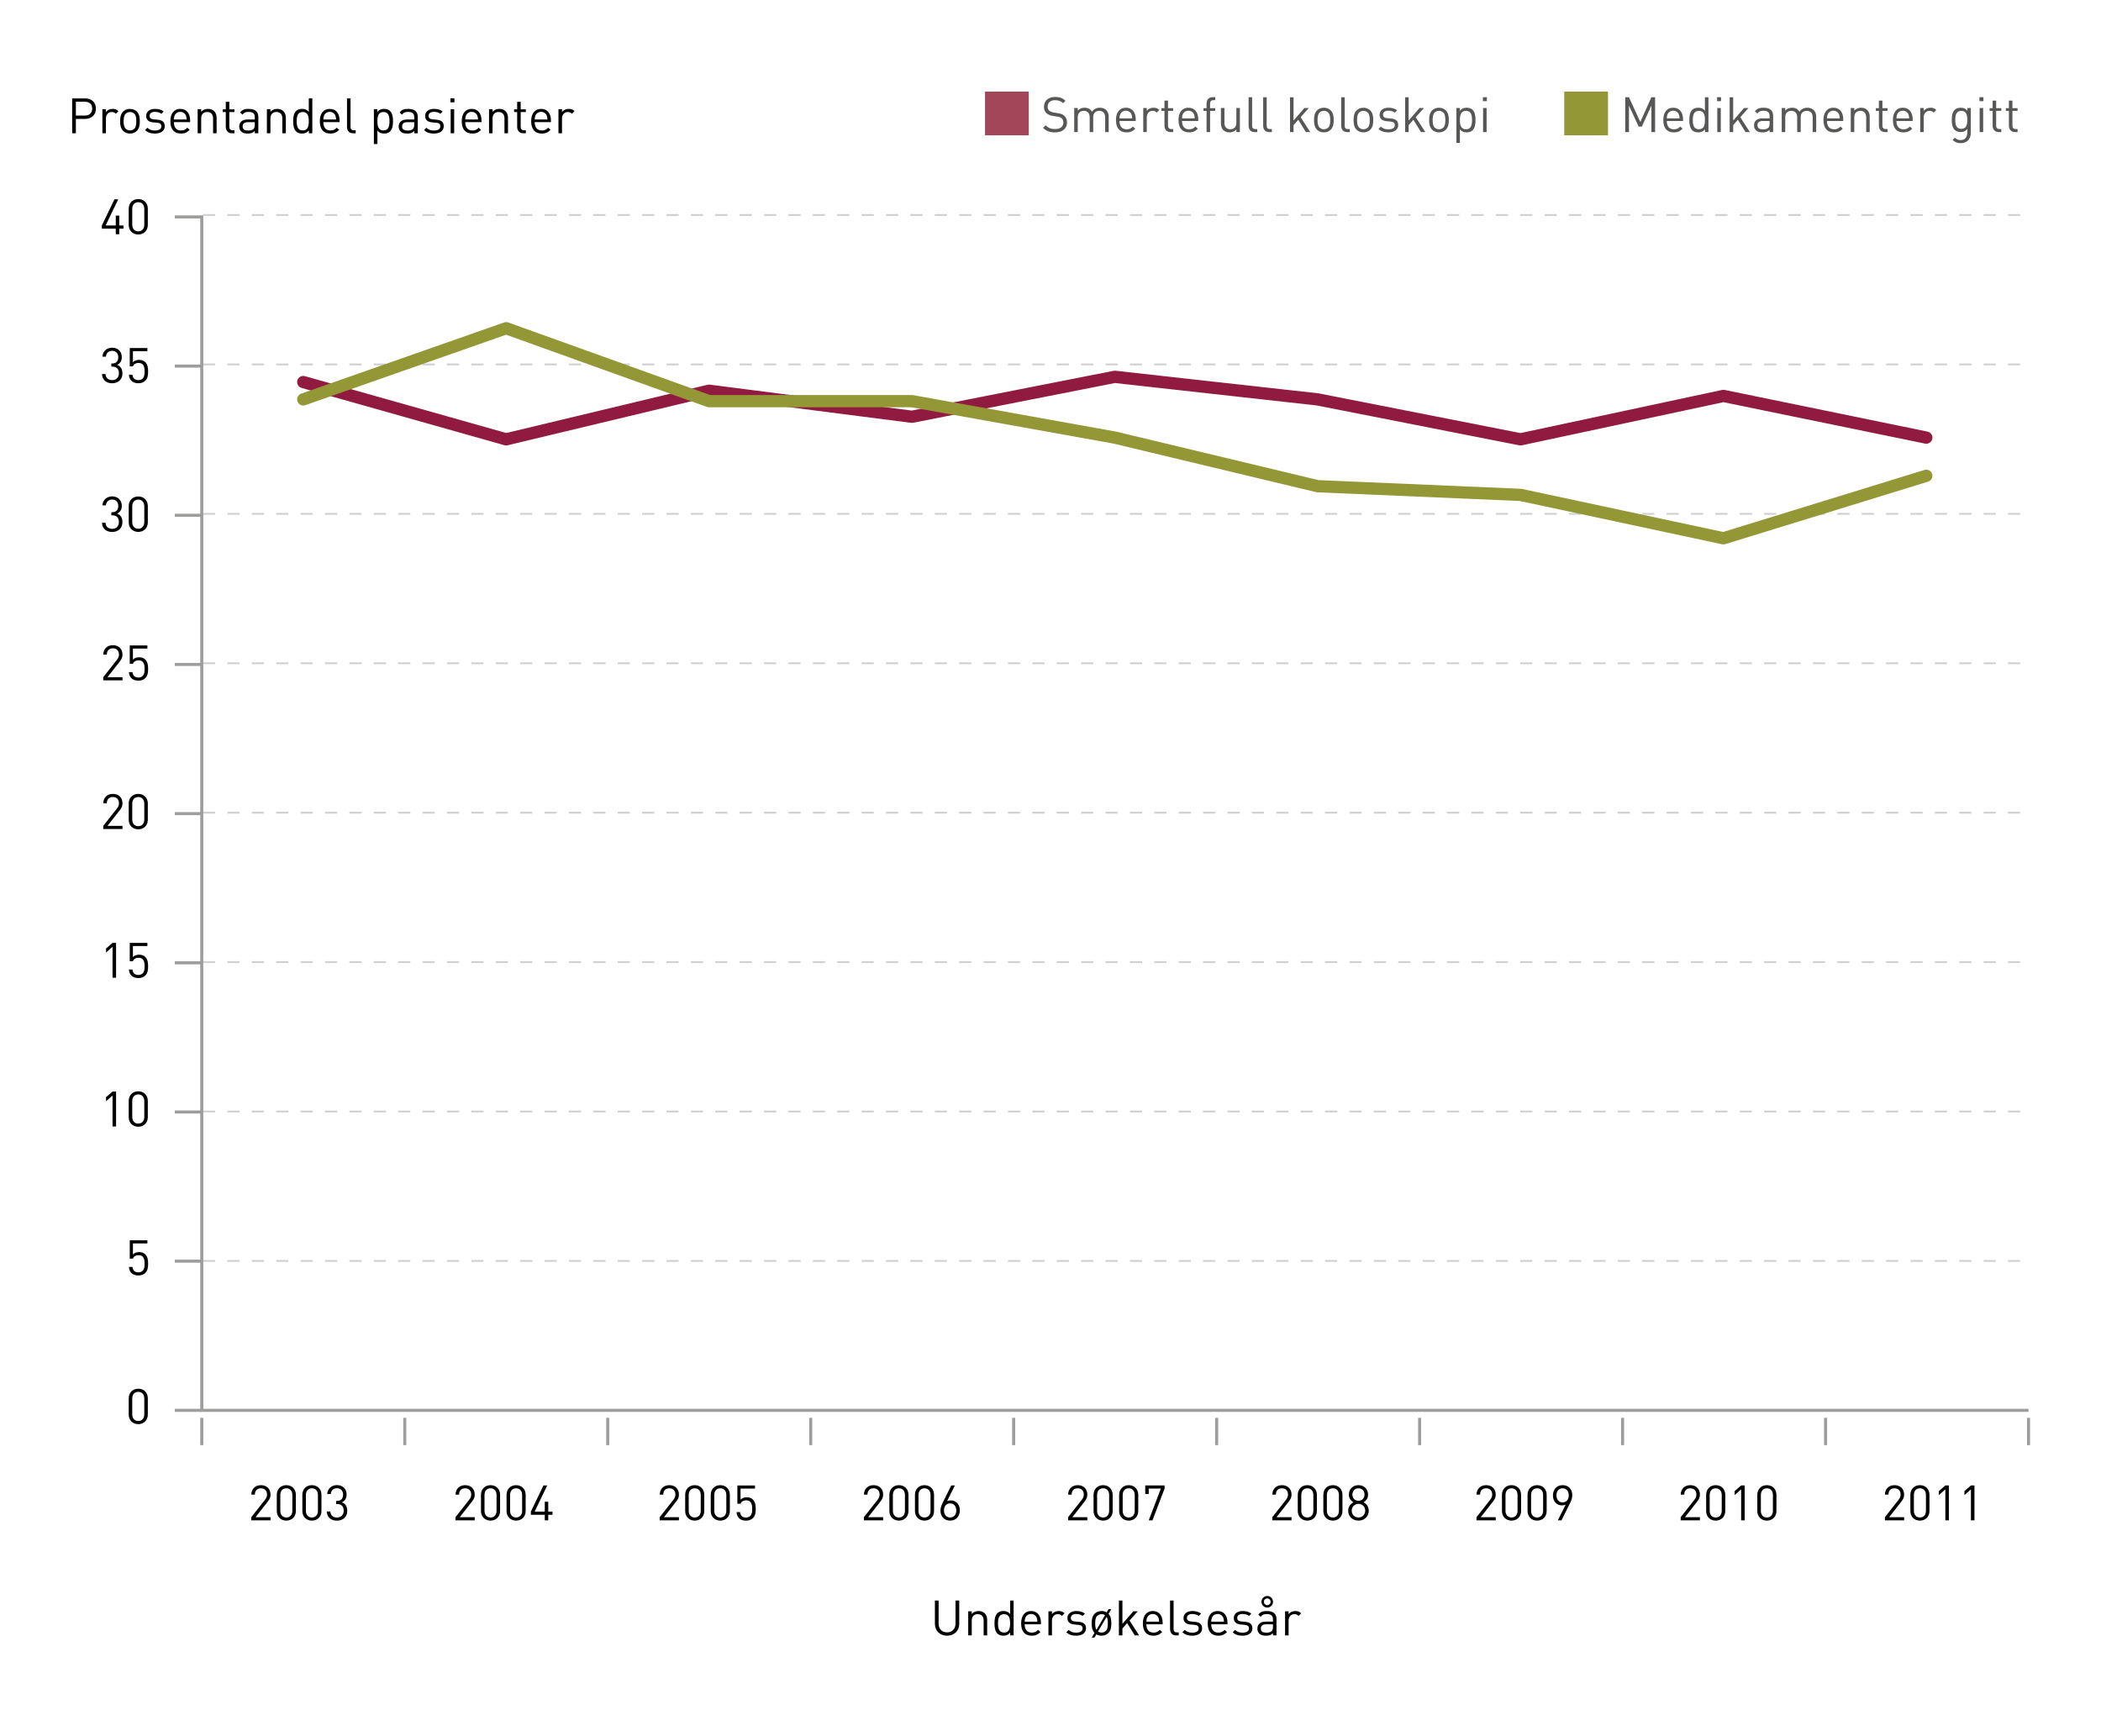 <?xml version="1.0" encoding="utf-8"?>
<!-- Generator: Adobe Illustrator 16.0.0, SVG Export Plug-In . SVG Version: 6.00 Build 0)  -->
<!DOCTYPE svg PUBLIC "-//W3C//DTD SVG 1.0//EN" "http://www.w3.org/TR/2001/REC-SVG-20010904/DTD/svg10.dtd">
<svg version="1.0" id="Layer_1" xmlns="http://www.w3.org/2000/svg" xmlns:xlink="http://www.w3.org/1999/xlink" x="0px" y="0px"
	 width="342.99px" height="283.46px" viewBox="0 0 342.99 283.46" style="enable-background:new 0 0 342.99 283.46;"
	 xml:space="preserve">
<g>
	<g>
		<path d="M19.467,37.337v0.903h-0.568v-0.903h-2.271v-0.52l2.055-4.27h0.616l-2.055,4.27h1.655v-1.615h0.568v1.615h0.696v0.52
			H19.467z"/>
		<path d="M22.572,38.289c-0.888,0-1.559-0.624-1.559-1.567v-2.655c0-0.943,0.671-1.567,1.559-1.567
			c0.887,0,1.559,0.624,1.559,1.567v2.655C24.131,37.665,23.459,38.289,22.572,38.289z M23.555,34.099
			c0-0.624-0.352-1.087-0.983-1.087c-0.632,0-0.983,0.464-0.983,1.087v2.59c0,0.624,0.352,1.087,0.983,1.087
			c0.631,0,0.983-0.463,0.983-1.087V34.099z"/>
	</g>
	<g>
		<path d="M18.316,62.577c-0.896,0-1.623-0.472-1.671-1.503h0.576c0.048,0.711,0.552,0.992,1.095,0.992
			c0.616,0,1.095-0.408,1.095-1.104c0-0.688-0.344-1.104-1.119-1.104h-0.12v-0.504h0.12c0.696,0,1.016-0.392,1.016-1.031
			c0-0.68-0.44-1.04-0.992-1.04c-0.6,0-0.967,0.368-1.023,0.952h-0.576c0.064-0.919,0.736-1.463,1.599-1.463
			c0.928,0,1.567,0.616,1.567,1.543c0,0.6-0.256,1.031-0.768,1.263c0.576,0.216,0.872,0.68,0.872,1.391
			C19.987,62.017,19.244,62.577,18.316,62.577z"/>
		<path d="M23.723,62.153c-0.264,0.264-0.632,0.424-1.135,0.424c-0.496,0-0.896-0.16-1.144-0.408
			c-0.248-0.256-0.368-0.583-0.4-0.991h0.576c0.072,0.568,0.368,0.888,0.968,0.888c0.28,0,0.536-0.096,0.704-0.264
			c0.295-0.296,0.312-0.751,0.312-1.159c0-0.696-0.136-1.383-0.959-1.383c-0.496,0-0.832,0.224-0.943,0.56h-0.52v-2.99h2.878v0.512
			H21.7v1.807c0.224-0.248,0.576-0.392,1.023-0.392c0.424,0,0.76,0.136,0.983,0.36c0.416,0.416,0.472,0.992,0.472,1.527
			C24.179,61.21,24.131,61.746,23.723,62.153z"/>
	</g>
	<g>
		<path d="M18.316,86.857c-0.896,0-1.623-0.472-1.671-1.503h0.576c0.048,0.712,0.552,0.992,1.095,0.992
			c0.616,0,1.095-0.408,1.095-1.104c0-0.688-0.344-1.104-1.119-1.104h-0.12v-0.503h0.12c0.696,0,1.016-0.392,1.016-1.032
			c0-0.68-0.44-1.04-0.992-1.04c-0.6,0-0.967,0.368-1.023,0.952h-0.576c0.064-0.919,0.736-1.463,1.599-1.463
			c0.928,0,1.567,0.616,1.567,1.543c0,0.6-0.256,1.031-0.768,1.263c0.576,0.216,0.872,0.68,0.872,1.391
			C19.987,86.297,19.244,86.857,18.316,86.857z"/>
		<path d="M22.572,86.849c-0.888,0-1.559-0.624-1.559-1.567v-2.655c0-0.943,0.671-1.567,1.559-1.567
			c0.887,0,1.559,0.624,1.559,1.567v2.655C24.131,86.225,23.459,86.849,22.572,86.849z M23.555,82.659
			c0-0.624-0.352-1.087-0.983-1.087c-0.632,0-0.983,0.463-0.983,1.087v2.59c0,0.624,0.352,1.087,0.983,1.087
			c0.631,0,0.983-0.464,0.983-1.087V82.659z"/>
	</g>
	<g>
		<path d="M16.853,111.081v-0.512l2.247-2.854c0.216-0.28,0.32-0.528,0.32-0.839c0-0.616-0.368-1.023-0.992-1.023
			c-0.527,0-0.991,0.296-0.991,1.031h-0.576c0-0.896,0.616-1.543,1.567-1.543c0.936,0,1.567,0.6,1.567,1.535
			c0,0.456-0.144,0.751-0.456,1.151l-1.991,2.542h2.447v0.512H16.853z"/>
		<path d="M23.723,110.713c-0.264,0.264-0.632,0.424-1.135,0.424c-0.496,0-0.896-0.16-1.144-0.408
			c-0.248-0.256-0.368-0.584-0.4-0.992h0.576c0.072,0.568,0.368,0.888,0.968,0.888c0.28,0,0.536-0.096,0.704-0.264
			c0.295-0.296,0.312-0.751,0.312-1.159c0-0.696-0.136-1.383-0.959-1.383c-0.496,0-0.832,0.224-0.943,0.56h-0.52v-2.99h2.878v0.512
			H21.7v1.807c0.224-0.248,0.576-0.392,1.023-0.392c0.424,0,0.76,0.136,0.983,0.36c0.416,0.416,0.472,0.992,0.472,1.527
			C24.179,109.77,24.131,110.306,23.723,110.713z"/>
	</g>
	<g>
		<path d="M16.853,135.361v-0.512l2.247-2.854c0.216-0.28,0.32-0.528,0.32-0.839c0-0.616-0.368-1.023-0.992-1.023
			c-0.527,0-0.991,0.296-0.991,1.031h-0.576c0-0.896,0.616-1.543,1.567-1.543c0.936,0,1.567,0.6,1.567,1.535
			c0,0.456-0.144,0.751-0.456,1.151l-1.991,2.542h2.447v0.512H16.853z"/>
		<path d="M22.572,135.409c-0.888,0-1.559-0.624-1.559-1.567v-2.655c0-0.943,0.671-1.567,1.559-1.567
			c0.887,0,1.559,0.624,1.559,1.567v2.655C24.131,134.785,23.459,135.409,22.572,135.409z M23.555,131.219
			c0-0.624-0.352-1.087-0.983-1.087c-0.632,0-0.983,0.464-0.983,1.087v2.59c0,0.624,0.352,1.087,0.983,1.087
			c0.631,0,0.983-0.463,0.983-1.087V131.219z"/>
	</g>
	<g>
		<path d="M18.372,159.641v-5.053l-1.063,0.936v-0.656l1.063-0.919h0.576v5.692H18.372z"/>
		<path d="M23.723,159.273c-0.264,0.264-0.632,0.424-1.135,0.424c-0.496,0-0.896-0.16-1.144-0.408
			c-0.248-0.256-0.368-0.584-0.4-0.991h0.576c0.072,0.567,0.368,0.888,0.968,0.888c0.28,0,0.536-0.096,0.704-0.264
			c0.295-0.297,0.312-0.752,0.312-1.16c0-0.695-0.136-1.383-0.959-1.383c-0.496,0-0.832,0.224-0.943,0.56h-0.52v-2.99h2.878v0.512
			H21.7v1.808c0.224-0.248,0.576-0.393,1.023-0.393c0.424,0,0.76,0.137,0.983,0.359c0.416,0.416,0.472,0.992,0.472,1.527
			C24.179,158.33,24.131,158.865,23.723,159.273z"/>
	</g>
	<g>
		<path d="M18.372,183.921v-5.054l-1.063,0.936v-0.655l1.063-0.919h0.576v5.692H18.372z"/>
		<path d="M22.572,183.969c-0.888,0-1.559-0.623-1.559-1.566v-2.655c0-0.943,0.671-1.567,1.559-1.567
			c0.887,0,1.559,0.624,1.559,1.567v2.655C24.131,183.346,23.459,183.969,22.572,183.969z M23.555,179.779
			c0-0.624-0.352-1.088-0.983-1.088c-0.632,0-0.983,0.464-0.983,1.088v2.59c0,0.624,0.352,1.088,0.983,1.088
			c0.631,0,0.983-0.464,0.983-1.088V179.779z"/>
	</g>
	<g>
		<path d="M23.724,207.833c-0.264,0.264-0.632,0.424-1.135,0.424c-0.496,0-0.896-0.16-1.144-0.408
			c-0.248-0.256-0.368-0.583-0.4-0.991h0.576c0.072,0.568,0.368,0.888,0.968,0.888c0.28,0,0.536-0.097,0.704-0.265
			c0.296-0.295,0.312-0.751,0.312-1.158c0-0.696-0.136-1.384-0.959-1.384c-0.496,0-0.832,0.224-0.943,0.56h-0.52v-2.99h2.878v0.512
			h-2.359v1.807c0.224-0.248,0.576-0.392,1.023-0.392c0.424,0,0.76,0.136,0.983,0.36c0.416,0.416,0.472,0.991,0.472,1.527
			C24.179,206.89,24.131,207.426,23.724,207.833z"/>
	</g>
	<g>
		<path d="M22.572,232.528c-0.888,0-1.559-0.624-1.559-1.567v-2.654c0-0.943,0.671-1.566,1.559-1.566s1.559,0.623,1.559,1.566v2.654
			C24.131,231.904,23.46,232.528,22.572,232.528z M23.556,228.339c0-0.624-0.352-1.087-0.983-1.087s-0.983,0.463-0.983,1.087v2.591
			c0,0.623,0.352,1.087,0.983,1.087s0.983-0.464,0.983-1.087V228.339z"/>
	</g>
	<line style="fill:none;stroke:#D0D0D0;stroke-width:0.3;stroke-dasharray:1.991,1.991;" x1="33.143" y1="35.107" x2="329.785" y2="35.107"/>
	<line style="fill:none;stroke:#D0D0D0;stroke-width:0.3;stroke-dasharray:1.991,1.991;" x1="33.143" y1="132.692" x2="329.785" y2="132.692"/>
	<line style="fill:none;stroke:#D0D0D0;stroke-width:0.3;stroke-dasharray:1.991,1.991;" x1="33.143" y1="157.088" x2="329.785" y2="157.088"/>
	<line style="fill:none;stroke:#D0D0D0;stroke-width:0.3;stroke-dasharray:1.991,1.991;" x1="33.143" y1="181.484" x2="329.785" y2="181.484"/>
	<line style="fill:none;stroke:#D0D0D0;stroke-width:0.3;stroke-dasharray:1.991,1.991;" x1="33.143" y1="205.881" x2="329.785" y2="205.881"/>
	<line style="fill:none;stroke:#D0D0D0;stroke-width:0.3;stroke-dasharray:1.991,1.991;" x1="33.143" y1="108.296" x2="329.785" y2="108.296"/>
	<line style="fill:none;stroke:#D0D0D0;stroke-width:0.3;stroke-dasharray:1.991,1.991;" x1="33.143" y1="59.503" x2="329.785" y2="59.503"/>
	<line style="fill:none;stroke:#D0D0D0;stroke-width:0.3;stroke-dasharray:1.991,1.991;" x1="33.143" y1="83.9" x2="329.785" y2="83.9"/>
	<line style="fill:none;stroke:#9D9D9C;stroke-width:0.5;" x1="28.53" y1="35.416" x2="32.864" y2="35.416"/>
	<line style="fill:none;stroke:#9D9D9C;stroke-width:0.5;" x1="28.53" y1="59.773" x2="32.864" y2="59.773"/>
	<line style="fill:none;stroke:#9D9D9C;stroke-width:0.5;" x1="28.53" y1="84.131" x2="32.864" y2="84.131"/>
	<line style="fill:none;stroke:#9D9D9C;stroke-width:0.5;" x1="28.53" y1="108.488" x2="32.864" y2="108.488"/>
	<line style="fill:none;stroke:#9D9D9C;stroke-width:0.5;" x1="28.53" y1="132.846" x2="32.864" y2="132.846"/>
	<line style="fill:none;stroke:#9D9D9C;stroke-width:0.5;" x1="28.53" y1="157.203" x2="32.864" y2="157.203"/>
	<line style="fill:none;stroke:#9D9D9C;stroke-width:0.5;" x1="28.53" y1="181.562" x2="32.864" y2="181.562"/>
	<line style="fill:none;stroke:#9D9D9C;stroke-width:0.5;" x1="28.53" y1="205.919" x2="32.864" y2="205.919"/>
	<line style="fill:none;stroke:#9D9D9C;stroke-width:0.5;" x1="28.53" y1="230.276" x2="32.864" y2="230.276"/>
	<g>
		<path d="M13.898,19.416h-1.511v2.343H11.78v-5.693h2.119c1.04,0,1.759,0.647,1.759,1.671S14.938,19.416,13.898,19.416z
			 M13.842,16.609h-1.455v2.263h1.455c0.712,0,1.208-0.384,1.208-1.136C15.05,16.985,14.554,16.609,13.842,16.609z"/>
		<path d="M18.915,18.577c-0.216-0.216-0.376-0.288-0.68-0.288c-0.576,0-0.943,0.456-0.943,1.056v2.415h-0.576v-3.934h0.576v0.479
			c0.216-0.328,0.647-0.528,1.103-0.528c0.376,0,0.664,0.088,0.944,0.368L18.915,18.577z"/>
		<path d="M22.346,21.359c-0.272,0.272-0.647,0.448-1.127,0.448c-0.479,0-0.855-0.176-1.127-0.448c-0.4-0.408-0.48-0.959-0.48-1.567
			c0-0.608,0.08-1.16,0.48-1.567c0.271-0.271,0.647-0.448,1.127-0.448c0.48,0,0.855,0.176,1.127,0.448
			c0.4,0.408,0.48,0.959,0.48,1.567C22.826,20.399,22.746,20.951,22.346,21.359z M21.938,18.577
			c-0.184-0.184-0.439-0.288-0.72-0.288c-0.28,0-0.527,0.104-0.711,0.288c-0.288,0.288-0.32,0.775-0.32,1.215
			c0,0.439,0.032,0.927,0.32,1.215c0.184,0.184,0.432,0.288,0.711,0.288c0.28,0,0.536-0.104,0.72-0.288
			c0.288-0.288,0.312-0.776,0.312-1.215C22.25,19.352,22.227,18.864,21.938,18.577z"/>
		<path d="M25.299,21.807c-0.664,0-1.184-0.152-1.615-0.567l0.384-0.384c0.312,0.328,0.736,0.456,1.224,0.456
			c0.647,0,1.047-0.232,1.047-0.696c0-0.344-0.2-0.536-0.656-0.576l-0.647-0.056c-0.768-0.064-1.176-0.408-1.176-1.056
			c0-0.719,0.608-1.151,1.447-1.151c0.56,0,1.063,0.136,1.416,0.424l-0.376,0.376c-0.28-0.216-0.64-0.312-1.047-0.312
			c-0.576,0-0.879,0.248-0.879,0.647c0,0.336,0.192,0.536,0.688,0.576l0.631,0.056c0.688,0.064,1.16,0.328,1.16,1.063
			C26.898,21.367,26.25,21.807,25.299,21.807z"/>
		<path d="M28.387,19.944c0,0.863,0.408,1.359,1.159,1.359c0.456,0,0.72-0.136,1.031-0.448l0.392,0.344
			c-0.4,0.399-0.768,0.607-1.439,0.607c-1.039,0-1.719-0.624-1.719-2.015c0-1.271,0.615-2.015,1.615-2.015
			c1.016,0,1.615,0.736,1.615,1.903v0.264H28.387z M30.346,18.856c-0.152-0.36-0.503-0.592-0.919-0.592
			c-0.416,0-0.768,0.232-0.919,0.592c-0.088,0.216-0.104,0.336-0.12,0.656h2.079C30.45,19.192,30.434,19.072,30.346,18.856z"/>
		<path d="M34.786,21.759v-2.423c0-0.695-0.376-1.047-0.968-1.047c-0.591,0-0.975,0.36-0.975,1.047v2.423h-0.576v-3.934h0.576v0.432
			c0.28-0.32,0.664-0.48,1.103-0.48c0.424,0,0.768,0.128,1.008,0.368c0.28,0.272,0.408,0.64,0.408,1.096v2.519H34.786z"/>
		<path d="M37.867,21.759c-0.672,0-1.008-0.472-1.008-1.056v-2.415h-0.496v-0.439h0.496v-1.231h0.576v1.231h0.84v0.439h-0.84v2.399
			c0,0.36,0.168,0.576,0.536,0.576h0.304v0.496H37.867z"/>
		<path d="M41.594,21.759v-0.376c-0.32,0.32-0.607,0.424-1.135,0.424c-0.543,0-0.863-0.104-1.111-0.36
			c-0.192-0.192-0.296-0.488-0.296-0.799c0-0.688,0.48-1.135,1.359-1.135h1.183v-0.376c0-0.576-0.288-0.864-1.007-0.864
			c-0.503,0-0.759,0.12-0.991,0.448l-0.392-0.36c0.352-0.456,0.752-0.584,1.392-0.584c1.055,0,1.575,0.456,1.575,1.312v2.67H41.594z
			 M41.594,19.944h-1.103c-0.592,0-0.88,0.24-0.88,0.696c0,0.456,0.28,0.671,0.904,0.671c0.336,0,0.631-0.024,0.879-0.264
			c0.136-0.128,0.2-0.352,0.2-0.68V19.944z"/>
		<path d="M46.09,21.759v-2.423c0-0.695-0.376-1.047-0.968-1.047c-0.591,0-0.975,0.36-0.975,1.047v2.423h-0.576v-3.934h0.576v0.432
			c0.28-0.32,0.664-0.48,1.103-0.48c0.424,0,0.768,0.128,1.008,0.368c0.28,0.272,0.408,0.64,0.408,1.096v2.519H46.09z"/>
		<path d="M50.418,21.759v-0.472c-0.32,0.416-0.688,0.52-1.119,0.52c-0.4,0-0.752-0.136-0.96-0.344
			c-0.399-0.4-0.479-1.055-0.479-1.671s0.08-1.271,0.479-1.671c0.208-0.208,0.56-0.344,0.96-0.344c0.432,0,0.792,0.096,1.111,0.504
			v-2.215h0.576v5.693H50.418z M49.427,18.289c-0.856,0-0.992,0.736-0.992,1.503s0.136,1.503,0.992,1.503
			c0.855,0,0.983-0.735,0.983-1.503S50.282,18.289,49.427,18.289z"/>
		<path d="M52.787,19.944c0,0.863,0.408,1.359,1.159,1.359c0.456,0,0.72-0.136,1.031-0.448l0.392,0.344
			c-0.4,0.399-0.768,0.607-1.439,0.607c-1.04,0-1.719-0.624-1.719-2.015c0-1.271,0.616-2.015,1.615-2.015
			c1.016,0,1.615,0.736,1.615,1.903v0.264H52.787z M54.746,18.856c-0.152-0.36-0.504-0.592-0.92-0.592
			c-0.416,0-0.768,0.232-0.919,0.592c-0.088,0.216-0.104,0.336-0.12,0.656h2.079C54.85,19.192,54.834,19.072,54.746,18.856z"/>
		<path d="M57.65,21.759c-0.688,0-1-0.448-1-1.047v-4.646h0.576v4.622c0,0.384,0.128,0.576,0.528,0.576h0.312v0.496H57.65z"/>
		<path d="M63.682,21.463c-0.208,0.208-0.56,0.344-0.959,0.344c-0.432,0-0.792-0.104-1.111-0.512v2.223h-0.576v-5.692h0.576v0.463
			c0.32-0.416,0.68-0.512,1.111-0.512c0.4,0,0.751,0.136,0.959,0.344c0.4,0.4,0.479,1.056,0.479,1.671S64.082,21.063,63.682,21.463z
			 M62.602,18.289c-0.855,0-0.991,0.736-0.991,1.503s0.136,1.503,0.991,1.503s0.983-0.735,0.983-1.503S63.458,18.289,62.602,18.289z
			"/>
		<path d="M67.625,21.759v-0.376c-0.32,0.32-0.607,0.424-1.135,0.424c-0.543,0-0.863-0.104-1.111-0.36
			c-0.192-0.192-0.296-0.488-0.296-0.799c0-0.688,0.48-1.135,1.359-1.135h1.183v-0.376c0-0.576-0.288-0.864-1.007-0.864
			c-0.504,0-0.76,0.12-0.991,0.448l-0.392-0.36c0.352-0.456,0.751-0.584,1.391-0.584c1.056,0,1.575,0.456,1.575,1.312v2.67H67.625z
			 M67.625,19.944h-1.103c-0.592,0-0.88,0.24-0.88,0.696c0,0.456,0.28,0.671,0.904,0.671c0.335,0,0.631-0.024,0.879-0.264
			c0.136-0.128,0.2-0.352,0.2-0.68V19.944z"/>
		<path d="M70.842,21.807c-0.664,0-1.184-0.152-1.615-0.567l0.384-0.384c0.312,0.328,0.736,0.456,1.223,0.456
			c0.648,0,1.048-0.232,1.048-0.696c0-0.344-0.2-0.536-0.656-0.576l-0.648-0.056c-0.768-0.064-1.175-0.408-1.175-1.056
			c0-0.719,0.608-1.151,1.447-1.151c0.56,0,1.063,0.136,1.416,0.424l-0.376,0.376c-0.28-0.216-0.64-0.312-1.047-0.312
			c-0.576,0-0.879,0.248-0.879,0.647c0,0.336,0.192,0.536,0.688,0.576l0.632,0.056c0.688,0.064,1.159,0.328,1.159,1.063
			C72.441,21.367,71.794,21.807,70.842,21.807z"/>
		<path d="M73.539,16.706v-0.647h0.648v0.647H73.539z M73.571,21.759v-3.934h0.576v3.934H73.571z"/>
		<path d="M75.955,19.944c0,0.863,0.408,1.359,1.159,1.359c0.456,0,0.72-0.136,1.031-0.448l0.392,0.344
			c-0.4,0.399-0.768,0.607-1.439,0.607c-1.039,0-1.719-0.624-1.719-2.015c0-1.271,0.615-2.015,1.615-2.015
			c1.016,0,1.615,0.736,1.615,1.903v0.264H75.955z M77.913,18.856c-0.152-0.36-0.503-0.592-0.919-0.592
			c-0.416,0-0.768,0.232-0.919,0.592c-0.088,0.216-0.104,0.336-0.12,0.656h2.079C78.017,19.192,78.001,19.072,77.913,18.856z"/>
		<path d="M82.354,21.759v-2.423c0-0.695-0.376-1.047-0.968-1.047c-0.591,0-0.975,0.36-0.975,1.047v2.423h-0.576v-3.934h0.576v0.432
			c0.28-0.32,0.664-0.48,1.103-0.48c0.424,0,0.768,0.128,1.008,0.368c0.28,0.272,0.408,0.64,0.408,1.096v2.519H82.354z"/>
		<path d="M85.434,21.759c-0.671,0-1.007-0.472-1.007-1.056v-2.415h-0.496v-0.439h0.496v-1.231h0.576v1.231h0.84v0.439h-0.84v2.399
			c0,0.36,0.168,0.576,0.536,0.576h0.304v0.496H85.434z"/>
		<path d="M87.291,19.944c0,0.863,0.408,1.359,1.159,1.359c0.456,0,0.72-0.136,1.031-0.448l0.392,0.344
			c-0.4,0.399-0.768,0.607-1.439,0.607c-1.039,0-1.719-0.624-1.719-2.015c0-1.271,0.615-2.015,1.615-2.015
			c1.016,0,1.615,0.736,1.615,1.903v0.264H87.291z M89.249,18.856c-0.152-0.36-0.503-0.592-0.919-0.592
			c-0.416,0-0.768,0.232-0.919,0.592c-0.088,0.216-0.104,0.336-0.12,0.656h2.079C89.353,19.192,89.337,19.072,89.249,18.856z"/>
		<path d="M93.369,18.577c-0.216-0.216-0.376-0.288-0.68-0.288c-0.576,0-0.943,0.456-0.943,1.056v2.415H91.17v-3.934h0.576v0.479
			c0.216-0.328,0.647-0.528,1.104-0.528c0.375,0,0.664,0.088,0.943,0.368L93.369,18.577z"/>
	</g>
	<line style="fill:none;stroke:#9D9D9C;stroke-width:0.5;" x1="331.16" y1="235.961" x2="331.16" y2="231.496"/>
	<line style="fill:none;stroke:#9D9D9C;stroke-width:0.5;" x1="132.348" y1="235.961" x2="132.348" y2="231.496"/>
	<line style="fill:none;stroke:#9D9D9C;stroke-width:0.5;" x1="165.482" y1="235.961" x2="165.482" y2="231.496"/>
	<line style="fill:none;stroke:#9D9D9C;stroke-width:0.5;" x1="298.024" y1="235.961" x2="298.024" y2="231.496"/>
	<line style="fill:none;stroke:#9D9D9C;stroke-width:0.5;" x1="264.89" y1="235.961" x2="264.89" y2="231.496"/>
	<line style="fill:none;stroke:#9D9D9C;stroke-width:0.5;" x1="231.754" y1="235.961" x2="231.754" y2="231.496"/>
	<line style="fill:none;stroke:#9D9D9C;stroke-width:0.5;" x1="198.618" y1="235.961" x2="198.618" y2="231.496"/>
	<line style="fill:none;stroke:#9D9D9C;stroke-width:0.5;" x1="32.941" y1="235.961" x2="32.941" y2="231.496"/>
	<line style="fill:none;stroke:#9D9D9C;stroke-width:0.5;" x1="66.077" y1="235.961" x2="66.077" y2="231.496"/>
	<line style="fill:none;stroke:#9D9D9C;stroke-width:0.5;" x1="99.212" y1="235.961" x2="99.212" y2="231.496"/>
	<g>
		<path d="M41.024,248.231v-0.512l2.247-2.854c0.216-0.279,0.32-0.527,0.32-0.84c0-0.615-0.368-1.023-0.992-1.023
			c-0.527,0-0.991,0.296-0.991,1.032h-0.576c0-0.896,0.616-1.544,1.567-1.544c0.936,0,1.567,0.6,1.567,1.535
			c0,0.456-0.144,0.752-0.456,1.151l-1.991,2.543h2.447v0.512H41.024z"/>
		<path d="M46.743,248.279c-0.888,0-1.559-0.623-1.559-1.567v-2.654c0-0.943,0.671-1.567,1.559-1.567s1.559,0.624,1.559,1.567v2.654
			C48.302,247.656,47.631,248.279,46.743,248.279z M47.727,244.09c0-0.624-0.352-1.088-0.983-1.088s-0.983,0.464-0.983,1.088v2.591
			c0,0.623,0.352,1.087,0.983,1.087s0.983-0.464,0.983-1.087V244.09z"/>
		<path d="M50.919,248.279c-0.888,0-1.559-0.623-1.559-1.567v-2.654c0-0.943,0.671-1.567,1.559-1.567s1.559,0.624,1.559,1.567v2.654
			C52.478,247.656,51.807,248.279,50.919,248.279z M51.902,244.09c0-0.624-0.352-1.088-0.983-1.088s-0.983,0.464-0.983,1.088v2.591
			c0,0.623,0.352,1.087,0.983,1.087s0.983-0.464,0.983-1.087V244.09z"/>
		<path d="M55.015,248.287c-0.896,0-1.623-0.472-1.671-1.503h0.576c0.048,0.712,0.552,0.991,1.095,0.991
			c0.616,0,1.095-0.407,1.095-1.104c0-0.688-0.344-1.103-1.119-1.103h-0.12v-0.504h0.12c0.696,0,1.016-0.392,1.016-1.031
			c0-0.68-0.44-1.04-0.992-1.04c-0.6,0-0.967,0.368-1.023,0.951h-0.576c0.064-0.919,0.736-1.463,1.599-1.463
			c0.928,0,1.567,0.616,1.567,1.543c0,0.6-0.256,1.032-0.768,1.264c0.576,0.216,0.872,0.68,0.872,1.392
			C56.687,247.728,55.943,248.287,55.015,248.287z"/>
		<path d="M74.359,248.231v-0.512l2.247-2.854c0.216-0.279,0.32-0.527,0.32-0.84c0-0.615-0.368-1.023-0.992-1.023
			c-0.527,0-0.991,0.296-0.991,1.032h-0.576c0-0.896,0.616-1.544,1.567-1.544c0.936,0,1.567,0.6,1.567,1.535
			c0,0.456-0.144,0.752-0.456,1.151l-1.991,2.543h2.447v0.512H74.359z"/>
		<path d="M80.079,248.279c-0.888,0-1.559-0.623-1.559-1.567v-2.654c0-0.943,0.671-1.567,1.559-1.567
			c0.887,0,1.559,0.624,1.559,1.567v2.654C81.638,247.656,80.966,248.279,80.079,248.279z M81.062,244.09
			c0-0.624-0.352-1.088-0.983-1.088c-0.632,0-0.983,0.464-0.983,1.088v2.591c0,0.623,0.352,1.087,0.983,1.087
			c0.631,0,0.983-0.464,0.983-1.087V244.09z"/>
		<path d="M84.255,248.279c-0.888,0-1.559-0.623-1.559-1.567v-2.654c0-0.943,0.671-1.567,1.559-1.567s1.559,0.624,1.559,1.567v2.654
			C85.814,247.656,85.143,248.279,84.255,248.279z M85.238,244.09c0-0.624-0.352-1.088-0.983-1.088s-0.983,0.464-0.983,1.088v2.591
			c0,0.623,0.352,1.087,0.983,1.087s0.983-0.464,0.983-1.087V244.09z"/>
		<path d="M89.502,247.328v0.903h-0.567v-0.903h-2.271v-0.52l2.055-4.27h0.616l-2.055,4.27h1.655v-1.615h0.567v1.615h0.696v0.52
			H89.502z"/>
		<path d="M107.695,248.231v-0.512l2.247-2.854c0.216-0.279,0.32-0.527,0.32-0.84c0-0.615-0.368-1.023-0.992-1.023
			c-0.527,0-0.991,0.296-0.991,1.032h-0.576c0-0.896,0.616-1.544,1.567-1.544c0.936,0,1.567,0.6,1.567,1.535
			c0,0.456-0.144,0.752-0.456,1.151l-1.991,2.543h2.447v0.512H107.695z"/>
		<path d="M113.415,248.279c-0.888,0-1.559-0.623-1.559-1.567v-2.654c0-0.943,0.671-1.567,1.559-1.567
			c0.887,0,1.559,0.624,1.559,1.567v2.654C114.974,247.656,114.302,248.279,113.415,248.279z M114.398,244.09
			c0-0.624-0.352-1.088-0.983-1.088c-0.632,0-0.983,0.464-0.983,1.088v2.591c0,0.623,0.352,1.087,0.983,1.087
			c0.631,0,0.983-0.464,0.983-1.087V244.09z"/>
		<path d="M117.59,248.279c-0.888,0-1.559-0.623-1.559-1.567v-2.654c0-0.943,0.671-1.567,1.559-1.567
			c0.887,0,1.559,0.624,1.559,1.567v2.654C119.149,247.656,118.478,248.279,117.59,248.279z M118.574,244.09
			c0-0.624-0.352-1.088-0.983-1.088c-0.632,0-0.983,0.464-0.983,1.088v2.591c0,0.623,0.352,1.087,0.983,1.087
			c0.631,0,0.983-0.464,0.983-1.087V244.09z"/>
		<path d="M122.917,247.863c-0.264,0.265-0.632,0.424-1.135,0.424c-0.496,0-0.896-0.159-1.144-0.407
			c-0.248-0.256-0.368-0.584-0.4-0.991h0.576c0.072,0.567,0.368,0.887,0.968,0.887c0.28,0,0.536-0.096,0.704-0.264
			c0.295-0.296,0.312-0.752,0.312-1.159c0-0.695-0.136-1.384-0.959-1.384c-0.496,0-0.832,0.225-0.943,0.561h-0.52v-2.99h2.878v0.512
			h-2.359v1.807c0.224-0.248,0.576-0.392,1.023-0.392c0.424,0,0.76,0.136,0.983,0.359c0.416,0.416,0.472,0.991,0.472,1.527
			C123.373,246.92,123.325,247.456,122.917,247.863z"/>
		<path d="M141.031,248.231v-0.512l2.247-2.854c0.216-0.279,0.32-0.527,0.32-0.84c0-0.615-0.368-1.023-0.992-1.023
			c-0.527,0-0.991,0.296-0.991,1.032h-0.576c0-0.896,0.616-1.544,1.567-1.544c0.936,0,1.567,0.6,1.567,1.535
			c0,0.456-0.144,0.752-0.456,1.151l-1.991,2.543h2.447v0.512H141.031z"/>
		<path d="M146.75,248.279c-0.888,0-1.559-0.623-1.559-1.567v-2.654c0-0.943,0.671-1.567,1.559-1.567s1.559,0.624,1.559,1.567v2.654
			C148.309,247.656,147.638,248.279,146.75,248.279z M147.733,244.09c0-0.624-0.352-1.088-0.983-1.088s-0.983,0.464-0.983,1.088
			v2.591c0,0.623,0.352,1.087,0.983,1.087s0.983-0.464,0.983-1.087V244.09z"/>
		<path d="M150.926,248.279c-0.888,0-1.559-0.623-1.559-1.567v-2.654c0-0.943,0.671-1.567,1.559-1.567s1.559,0.624,1.559,1.567
			v2.654C152.485,247.656,151.813,248.279,150.926,248.279z M151.909,244.09c0-0.624-0.352-1.088-0.983-1.088
			s-0.983,0.464-0.983,1.088v2.591c0,0.623,0.352,1.087,0.983,1.087s0.983-0.464,0.983-1.087V244.09z"/>
		<path d="M155.118,248.279c-0.968,0-1.583-0.655-1.583-1.639c0-0.408,0.12-0.8,0.36-1.279l1.399-2.822h0.592l-1.271,2.559
			c0.176-0.08,0.376-0.12,0.6-0.12c0.888,0,1.479,0.68,1.479,1.615C156.692,247.56,156.085,248.279,155.118,248.279z
			 M155.109,245.465c-0.607,0-1,0.448-1,1.151c0,0.695,0.392,1.151,1,1.151c0.608,0,1.008-0.456,1.008-1.151
			C156.117,245.984,155.765,245.465,155.109,245.465z"/>
		<path d="M174.366,248.231v-0.512l2.246-2.854c0.216-0.279,0.32-0.527,0.32-0.84c0-0.615-0.368-1.023-0.991-1.023
			c-0.528,0-0.992,0.296-0.992,1.032h-0.575c0-0.896,0.615-1.544,1.567-1.544c0.936,0,1.566,0.6,1.566,1.535
			c0,0.456-0.144,0.752-0.455,1.151l-1.991,2.543h2.446v0.512H174.366z"/>
		<path d="M180.086,248.279c-0.888,0-1.56-0.623-1.56-1.567v-2.654c0-0.943,0.672-1.567,1.56-1.567s1.559,0.624,1.559,1.567v2.654
			C181.645,247.656,180.974,248.279,180.086,248.279z M181.069,244.09c0-0.624-0.352-1.088-0.983-1.088s-0.983,0.464-0.983,1.088
			v2.591c0,0.623,0.352,1.087,0.983,1.087s0.983-0.464,0.983-1.087V244.09z"/>
		<path d="M184.262,248.279c-0.888,0-1.56-0.623-1.56-1.567v-2.654c0-0.943,0.672-1.567,1.56-1.567s1.559,0.624,1.559,1.567v2.654
			C185.82,247.656,185.149,248.279,184.262,248.279z M185.245,244.09c0-0.624-0.352-1.088-0.983-1.088s-0.983,0.464-0.983,1.088
			v2.591c0,0.623,0.352,1.087,0.983,1.087s0.983-0.464,0.983-1.087V244.09z"/>
		<path d="M188.142,248.231h-0.607l1.975-5.181h-1.982v0.895h-0.568v-1.406h3.158v0.512L188.142,248.231z"/>
		<path d="M207.702,248.231v-0.512l2.246-2.854c0.216-0.279,0.32-0.527,0.32-0.84c0-0.615-0.368-1.023-0.991-1.023
			c-0.528,0-0.992,0.296-0.992,1.032h-0.575c0-0.896,0.615-1.544,1.567-1.544c0.936,0,1.566,0.6,1.566,1.535
			c0,0.456-0.144,0.752-0.455,1.151l-1.991,2.543h2.446v0.512H207.702z"/>
		<path d="M213.421,248.279c-0.888,0-1.56-0.623-1.56-1.567v-2.654c0-0.943,0.672-1.567,1.56-1.567s1.56,0.624,1.56,1.567v2.654
			C214.98,247.656,214.309,248.279,213.421,248.279z M214.404,244.09c0-0.624-0.352-1.088-0.983-1.088s-0.983,0.464-0.983,1.088
			v2.591c0,0.623,0.352,1.087,0.983,1.087s0.983-0.464,0.983-1.087V244.09z"/>
		<path d="M217.597,248.279c-0.888,0-1.56-0.623-1.56-1.567v-2.654c0-0.943,0.672-1.567,1.56-1.567s1.56,0.624,1.56,1.567v2.654
			C219.156,247.656,218.484,248.279,217.597,248.279z M218.58,244.09c0-0.624-0.352-1.088-0.983-1.088s-0.983,0.464-0.983,1.088
			v2.591c0,0.623,0.352,1.087,0.983,1.087s0.983-0.464,0.983-1.087V244.09z"/>
		<path d="M221.772,248.279c-0.943,0-1.679-0.655-1.679-1.615c0-0.663,0.375-1.111,0.855-1.383
			c-0.448-0.256-0.744-0.672-0.744-1.264c0-0.888,0.664-1.527,1.567-1.527s1.567,0.64,1.567,1.527c0,0.592-0.288,1.008-0.736,1.264
			c0.48,0.271,0.848,0.72,0.848,1.383C223.451,247.624,222.716,248.279,221.772,248.279z M221.772,245.545
			c-0.624,0-1.104,0.479-1.104,1.111s0.479,1.111,1.104,1.111s1.104-0.479,1.104-1.111S222.396,245.545,221.772,245.545z
			 M221.772,243.002c-0.584,0-0.991,0.432-0.991,1.023c0,0.6,0.407,1.016,0.991,1.016s0.991-0.416,0.991-1.016
			C222.764,243.434,222.356,243.002,221.772,243.002z"/>
		<path d="M241.038,248.231v-0.512l2.246-2.854c0.216-0.279,0.32-0.527,0.32-0.84c0-0.615-0.368-1.023-0.991-1.023
			c-0.528,0-0.992,0.296-0.992,1.032h-0.575c0-0.896,0.615-1.544,1.567-1.544c0.936,0,1.566,0.6,1.566,1.535
			c0,0.456-0.144,0.752-0.455,1.151l-1.991,2.543h2.446v0.512H241.038z"/>
		<path d="M246.757,248.279c-0.888,0-1.56-0.623-1.56-1.567v-2.654c0-0.943,0.672-1.567,1.56-1.567s1.56,0.624,1.56,1.567v2.654
			C248.316,247.656,247.645,248.279,246.757,248.279z M247.74,244.09c0-0.624-0.352-1.088-0.983-1.088s-0.983,0.464-0.983,1.088
			v2.591c0,0.623,0.352,1.087,0.983,1.087s0.983-0.464,0.983-1.087V244.09z"/>
		<path d="M250.933,248.279c-0.888,0-1.56-0.623-1.56-1.567v-2.654c0-0.943,0.672-1.567,1.56-1.567s1.56,0.624,1.56,1.567v2.654
			C252.492,247.656,251.82,248.279,250.933,248.279z M251.916,244.09c0-0.624-0.352-1.088-0.983-1.088s-0.983,0.464-0.983,1.088
			v2.591c0,0.623,0.352,1.087,0.983,1.087s0.983-0.464,0.983-1.087V244.09z"/>
		<path d="M256.315,245.409l-1.399,2.822h-0.6l1.279-2.559c-0.176,0.08-0.384,0.12-0.607,0.12c-0.888,0-1.471-0.68-1.471-1.615
			c0-0.968,0.607-1.688,1.575-1.688c0.967,0,1.583,0.656,1.583,1.64C256.676,244.537,256.556,244.93,256.315,245.409z
			 M255.093,243.002c-0.608,0-1,0.456-1,1.151c0,0.632,0.344,1.151,1,1.151c0.607,0,1.007-0.447,1.007-1.151
			C256.1,243.458,255.7,243.002,255.093,243.002z"/>
		<path d="M274.373,248.231v-0.512l2.246-2.854c0.217-0.279,0.32-0.527,0.32-0.84c0-0.615-0.368-1.023-0.991-1.023
			c-0.528,0-0.992,0.296-0.992,1.032h-0.575c0-0.896,0.615-1.544,1.567-1.544c0.936,0,1.566,0.6,1.566,1.535
			c0,0.456-0.144,0.752-0.455,1.151l-1.991,2.543h2.446v0.512H274.373z"/>
		<path d="M280.092,248.279c-0.888,0-1.56-0.623-1.56-1.567v-2.654c0-0.943,0.672-1.567,1.56-1.567s1.559,0.624,1.559,1.567v2.654
			C281.65,247.656,280.979,248.279,280.092,248.279z M281.075,244.09c0-0.624-0.352-1.088-0.983-1.088s-0.983,0.464-0.983,1.088
			v2.591c0,0.623,0.352,1.087,0.983,1.087s0.983-0.464,0.983-1.087V244.09z"/>
		<path d="M284.244,248.231v-5.054l-1.063,0.936v-0.655l1.063-0.919h0.576v5.692H284.244z"/>
		<path d="M288.444,248.279c-0.888,0-1.56-0.623-1.56-1.567v-2.654c0-0.943,0.672-1.567,1.56-1.567s1.56,0.624,1.56,1.567v2.654
			C290.004,247.656,289.332,248.279,288.444,248.279z M289.428,244.09c0-0.624-0.352-1.088-0.983-1.088s-0.983,0.464-0.983,1.088
			v2.591c0,0.623,0.352,1.087,0.983,1.087s0.983-0.464,0.983-1.087V244.09z"/>
		<path d="M307.709,248.231v-0.512l2.246-2.854c0.217-0.279,0.32-0.527,0.32-0.84c0-0.615-0.368-1.023-0.991-1.023
			c-0.528,0-0.992,0.296-0.992,1.032h-0.575c0-0.896,0.615-1.544,1.567-1.544c0.936,0,1.566,0.6,1.566,1.535
			c0,0.456-0.144,0.752-0.455,1.151l-1.991,2.543h2.446v0.512H307.709z"/>
		<path d="M313.428,248.279c-0.888,0-1.56-0.623-1.56-1.567v-2.654c0-0.943,0.672-1.567,1.56-1.567s1.559,0.624,1.559,1.567v2.654
			C314.986,247.656,314.315,248.279,313.428,248.279z M314.411,244.09c0-0.624-0.352-1.088-0.983-1.088s-0.983,0.464-0.983,1.088
			v2.591c0,0.623,0.352,1.087,0.983,1.087s0.983-0.464,0.983-1.087V244.09z"/>
		<path d="M317.579,248.231v-5.054l-1.063,0.936v-0.655l1.063-0.919h0.576v5.692H317.579z"/>
		<path d="M321.755,248.231v-5.054l-1.063,0.936v-0.655l1.063-0.919h0.576v5.692H321.755z"/>
	</g>
	<path style="fill:none;stroke:#9D9D9C;stroke-width:0.5;" d="M331.145,230.276"/>
	<polyline style="fill:none;stroke:#9D9D9C;stroke-width:0.5;" points="32.941,35.169 32.941,230.276 331.159,230.276 	"/>
	<g>
		<path d="M154.605,267.07c-1.151,0-1.983-0.791-1.983-1.927v-3.813h0.607v3.766c0,0.863,0.544,1.431,1.375,1.431
			s1.383-0.567,1.383-1.431v-3.766h0.607v3.813C156.596,266.279,155.757,267.07,154.605,267.07z"/>
		<path d="M160.581,267.022V264.6c0-0.695-0.376-1.047-0.968-1.047c-0.591,0-0.975,0.359-0.975,1.047v2.423h-0.576v-3.934h0.576
			v0.432c0.28-0.32,0.664-0.479,1.103-0.479c0.424,0,0.768,0.128,1.008,0.367c0.28,0.272,0.408,0.64,0.408,1.096v2.519H160.581z"/>
		<path d="M164.909,267.022v-0.472c-0.32,0.416-0.688,0.52-1.119,0.52c-0.4,0-0.752-0.136-0.96-0.344
			c-0.399-0.399-0.479-1.056-0.479-1.671c0-0.616,0.08-1.271,0.479-1.671c0.208-0.208,0.56-0.344,0.96-0.344
			c0.432,0,0.792,0.096,1.111,0.503v-2.214h0.575v5.692H164.909z M163.918,263.553c-0.856,0-0.992,0.735-0.992,1.503
			s0.136,1.503,0.992,1.503c0.855,0,0.983-0.735,0.983-1.503S164.773,263.553,163.918,263.553z"/>
		<path d="M167.278,265.207c0,0.864,0.408,1.359,1.159,1.359c0.456,0,0.72-0.136,1.032-0.447l0.392,0.344
			c-0.4,0.399-0.768,0.607-1.439,0.607c-1.039,0-1.719-0.623-1.719-2.015c0-1.271,0.615-2.015,1.615-2.015
			c1.016,0,1.615,0.735,1.615,1.902v0.264H167.278z M169.237,264.12c-0.151-0.36-0.504-0.592-0.919-0.592
			c-0.416,0-0.768,0.231-0.92,0.592c-0.088,0.216-0.104,0.336-0.12,0.655h2.079C169.342,264.456,169.325,264.336,169.237,264.12z"/>
		<path d="M173.356,263.84c-0.216-0.216-0.375-0.287-0.679-0.287c-0.576,0-0.944,0.455-0.944,1.055v2.415h-0.575v-3.934h0.575v0.479
			c0.216-0.328,0.648-0.527,1.104-0.527c0.376,0,0.664,0.088,0.943,0.367L173.356,263.84z"/>
		<path d="M175.693,267.07c-0.664,0-1.184-0.151-1.615-0.567l0.384-0.384c0.312,0.328,0.735,0.455,1.224,0.455
			c0.647,0,1.047-0.231,1.047-0.695c0-0.344-0.199-0.535-0.655-0.575l-0.647-0.057c-0.768-0.063-1.176-0.407-1.176-1.055
			c0-0.72,0.607-1.151,1.447-1.151c0.56,0,1.063,0.136,1.415,0.424l-0.376,0.375c-0.279-0.216-0.639-0.312-1.047-0.312
			c-0.576,0-0.88,0.248-0.88,0.647c0,0.336,0.192,0.536,0.688,0.576l0.632,0.056c0.688,0.064,1.159,0.328,1.159,1.063
			C177.292,266.631,176.645,267.07,175.693,267.07z"/>
		<path d="M180.949,266.623c-0.271,0.271-0.647,0.447-1.127,0.447c-0.328,0-0.608-0.08-0.84-0.216l-0.304,0.52h-0.456l0.456-0.768
			c-0.384-0.399-0.464-0.951-0.464-1.551c0-0.607,0.08-1.159,0.479-1.567c0.272-0.271,0.647-0.447,1.128-0.447
			c0.327,0,0.607,0.08,0.839,0.216l0.312-0.521h0.447l-0.456,0.768c0.385,0.4,0.464,0.952,0.464,1.552
			C181.429,265.663,181.35,266.215,180.949,266.623z M179.822,263.553c-0.28,0-0.528,0.104-0.712,0.287
			c-0.288,0.288-0.319,0.776-0.319,1.216c0,0.376,0.023,0.775,0.199,1.063l1.407-2.398
			C180.237,263.608,180.038,263.553,179.822,263.553z M180.661,263.992l-1.415,2.391c0.16,0.112,0.36,0.176,0.576,0.176
			c0.279,0,0.535-0.104,0.72-0.288c0.287-0.287,0.312-0.775,0.312-1.215C180.854,264.68,180.838,264.28,180.661,263.992z"/>
		<path d="M185.253,267.022l-1.248-2.015l-0.768,0.879v1.136h-0.575v-5.692h0.575v3.806l1.775-2.047h0.72l-1.335,1.503l1.566,2.431
			H185.253z"/>
		<path d="M187.149,265.207c0,0.864,0.408,1.359,1.159,1.359c0.456,0,0.72-0.136,1.032-0.447l0.392,0.344
			c-0.4,0.399-0.768,0.607-1.439,0.607c-1.039,0-1.719-0.623-1.719-2.015c0-1.271,0.615-2.015,1.615-2.015
			c1.016,0,1.615,0.735,1.615,1.902v0.264H187.149z M189.108,264.12c-0.151-0.36-0.504-0.592-0.919-0.592
			c-0.416,0-0.768,0.231-0.92,0.592c-0.088,0.216-0.104,0.336-0.12,0.655h2.079C189.213,264.456,189.196,264.336,189.108,264.12z"/>
		<path d="M192.014,267.022c-0.688,0-1-0.448-1-1.048v-4.645h0.576v4.621c0,0.384,0.128,0.575,0.527,0.575h0.312v0.496H192.014z"/>
		<path d="M194.646,267.07c-0.664,0-1.184-0.151-1.615-0.567l0.384-0.384c0.312,0.328,0.735,0.455,1.224,0.455
			c0.647,0,1.047-0.231,1.047-0.695c0-0.344-0.199-0.535-0.655-0.575l-0.647-0.057c-0.768-0.063-1.176-0.407-1.176-1.055
			c0-0.72,0.607-1.151,1.447-1.151c0.56,0,1.063,0.136,1.415,0.424l-0.375,0.375c-0.28-0.216-0.641-0.312-1.048-0.312
			c-0.576,0-0.88,0.248-0.88,0.647c0,0.336,0.192,0.536,0.688,0.576l0.632,0.056c0.688,0.064,1.159,0.328,1.159,1.063
			C196.244,266.631,195.597,267.07,194.646,267.07z"/>
		<path d="M197.733,265.207c0,0.864,0.408,1.359,1.159,1.359c0.456,0,0.72-0.136,1.032-0.447l0.392,0.344
			c-0.4,0.399-0.768,0.607-1.439,0.607c-1.039,0-1.719-0.623-1.719-2.015c0-1.271,0.615-2.015,1.615-2.015
			c1.016,0,1.615,0.735,1.615,1.902v0.264H197.733z M199.692,264.12c-0.151-0.36-0.504-0.592-0.919-0.592
			c-0.416,0-0.768,0.231-0.92,0.592c-0.088,0.216-0.104,0.336-0.12,0.655h2.079C199.797,264.456,199.78,264.336,199.692,264.12z"/>
		<path d="M202.854,267.07c-0.664,0-1.184-0.151-1.615-0.567l0.384-0.384c0.312,0.328,0.735,0.455,1.224,0.455
			c0.647,0,1.047-0.231,1.047-0.695c0-0.344-0.199-0.535-0.655-0.575l-0.647-0.057c-0.768-0.063-1.176-0.407-1.176-1.055
			c0-0.72,0.607-1.151,1.447-1.151c0.56,0,1.063,0.136,1.415,0.424l-0.376,0.375c-0.279-0.216-0.639-0.312-1.047-0.312
			c-0.576,0-0.88,0.248-0.88,0.647c0,0.336,0.192,0.536,0.688,0.576l0.632,0.056c0.688,0.064,1.159,0.328,1.159,1.063
			C204.452,266.631,203.805,267.07,202.854,267.07z"/>
		<path d="M207.812,267.022v-0.376c-0.319,0.32-0.607,0.424-1.135,0.424c-0.544,0-0.864-0.104-1.111-0.359
			c-0.192-0.192-0.296-0.488-0.296-0.8c0-0.688,0.479-1.136,1.358-1.136h1.184V264.4c0-0.576-0.288-0.864-1.007-0.864
			c-0.504,0-0.76,0.12-0.992,0.448l-0.392-0.36c0.352-0.455,0.752-0.583,1.392-0.583c1.056,0,1.575,0.455,1.575,1.311v2.671H207.812
			z M207.812,265.207h-1.104c-0.592,0-0.879,0.24-0.879,0.696c0,0.455,0.279,0.671,0.903,0.671c0.336,0,0.632-0.023,0.88-0.264
			c0.136-0.128,0.199-0.352,0.199-0.68V265.207z M206.877,262.48c-0.52,0-0.943-0.432-0.943-0.951s0.424-0.943,0.943-0.943
			s0.943,0.416,0.943,0.943C207.82,262.049,207.396,262.48,206.877,262.48z M206.877,260.985c-0.304,0-0.552,0.24-0.552,0.544
			s0.248,0.552,0.552,0.552s0.552-0.248,0.552-0.552S207.181,260.985,206.877,260.985z"/>
		<path d="M211.988,263.84c-0.216-0.216-0.375-0.287-0.68-0.287c-0.575,0-0.943,0.455-0.943,1.055v2.415h-0.575v-3.934h0.575v0.479
			c0.216-0.328,0.648-0.527,1.104-0.527c0.376,0,0.664,0.088,0.943,0.367L211.988,263.84z"/>
	</g>
	<rect x="160.806" y="14.955" style="fill:#A4465A;" width="7.143" height="7.143"/>
	<g>
	</g>
	<g>
		<path style="fill:#575756;" d="M172.229,21.617c-0.855,0-1.416-0.216-1.951-0.751l0.416-0.416c0.472,0.472,0.911,0.624,1.551,0.624
			c0.832,0,1.344-0.392,1.344-1.056c0-0.296-0.089-0.552-0.272-0.711c-0.184-0.16-0.328-0.208-0.743-0.272l-0.664-0.104
			c-0.447-0.072-0.8-0.216-1.047-0.432c-0.288-0.256-0.433-0.607-0.433-1.063c0-0.967,0.696-1.607,1.823-1.607
			c0.728,0,1.207,0.184,1.695,0.624l-0.392,0.392c-0.353-0.32-0.728-0.487-1.327-0.487c-0.76,0-1.199,0.423-1.199,1.055
			c0,0.28,0.079,0.504,0.256,0.656c0.176,0.152,0.472,0.264,0.768,0.312l0.623,0.096c0.536,0.08,0.8,0.192,1.039,0.4
			c0.312,0.264,0.48,0.655,0.48,1.127C174.195,21.001,173.411,21.617,172.229,21.617z"/>
		<path style="fill:#575756;" d="M180.418,21.569v-2.423c0-0.695-0.375-1.047-0.967-1.047c-0.576,0-0.983,0.36-0.983,0.983v2.487h-0.576
			v-2.423c0-0.695-0.376-1.047-0.968-1.047c-0.591,0-0.983,0.36-0.983,1.047v2.423h-0.575v-3.934h0.575v0.432
			c0.28-0.32,0.672-0.48,1.111-0.48c0.544,0,0.968,0.224,1.208,0.656c0.304-0.432,0.743-0.656,1.295-0.656
			c0.424,0,0.775,0.136,1.016,0.368c0.279,0.272,0.424,0.64,0.424,1.096v2.519H180.418z"/>
		<path style="fill:#575756;" d="M182.757,19.754c0,0.863,0.408,1.359,1.159,1.359c0.456,0,0.72-0.136,1.032-0.448l0.392,0.344
			c-0.4,0.399-0.768,0.607-1.439,0.607c-1.039,0-1.719-0.624-1.719-2.015c0-1.271,0.615-2.015,1.615-2.015
			c1.016,0,1.615,0.736,1.615,1.903v0.264H182.757z M184.716,18.667c-0.151-0.36-0.504-0.592-0.919-0.592
			c-0.416,0-0.768,0.232-0.92,0.592c-0.088,0.216-0.104,0.336-0.12,0.656h2.079C184.82,19.003,184.804,18.883,184.716,18.667z"/>
		<path style="fill:#575756;" d="M188.835,18.387c-0.216-0.216-0.375-0.288-0.679-0.288c-0.576,0-0.944,0.456-0.944,1.056v2.415h-0.575
			v-3.934h0.575v0.479c0.216-0.328,0.648-0.528,1.104-0.528c0.376,0,0.664,0.088,0.943,0.368L188.835,18.387z"/>
		<path style="fill:#575756;" d="M191.108,21.569c-0.672,0-1.008-0.472-1.008-1.056v-2.415h-0.495V17.66h0.495v-1.231h0.576v1.231h0.839
			v0.439h-0.839v2.399c0,0.36,0.168,0.576,0.535,0.576h0.304v0.496H191.108z"/>
		<path style="fill:#575756;" d="M192.964,19.754c0,0.863,0.408,1.359,1.159,1.359c0.456,0,0.72-0.136,1.032-0.448l0.392,0.344
			c-0.4,0.399-0.768,0.607-1.439,0.607c-1.039,0-1.719-0.624-1.719-2.015c0-1.271,0.615-2.015,1.615-2.015
			c1.016,0,1.615,0.736,1.615,1.903v0.264H192.964z M194.923,18.667c-0.151-0.36-0.504-0.592-0.919-0.592
			c-0.416,0-0.768,0.232-0.92,0.592c-0.088,0.216-0.104,0.336-0.12,0.656h2.079C195.027,19.003,195.011,18.883,194.923,18.667z"/>
		<path style="fill:#575756;" d="M197.548,18.099v3.47h-0.575v-3.47h-0.504V17.66h0.504v-0.744c0-0.584,0.328-1.056,0.999-1.056h0.416v0.496
			h-0.312c-0.368,0-0.528,0.216-0.528,0.575v0.728h0.84v0.439H197.548z"/>
		<path style="fill:#575756;" d="M201.843,21.569v-0.44c-0.279,0.32-0.672,0.488-1.111,0.488c-0.424,0-0.775-0.128-1.016-0.368
			c-0.279-0.272-0.399-0.647-0.399-1.104v-2.51h0.575v2.422c0,0.696,0.368,1.047,0.96,1.047s0.983-0.36,0.983-1.047v-2.422h0.575
			v3.934H201.843z"/>
		<path style="fill:#575756;" d="M204.836,21.569c-0.688,0-1-0.448-1-1.047v-4.646h0.576v4.622c0,0.384,0.128,0.576,0.527,0.576h0.312v0.496
			H204.836z"/>
		<path style="fill:#575756;" d="M207.212,21.569c-0.688,0-0.999-0.448-0.999-1.047v-4.646h0.575v4.622c0,0.384,0.128,0.576,0.527,0.576
			h0.312v0.496H207.212z"/>
		<path style="fill:#575756;" d="M213.188,21.569l-1.248-2.015l-0.768,0.879v1.135h-0.575v-5.693h0.575v3.806l1.775-2.047h0.72l-1.335,1.503
			l1.566,2.431H213.188z"/>
		<path style="fill:#575756;" d="M217.251,21.169c-0.271,0.272-0.647,0.448-1.127,0.448c-0.48,0-0.855-0.176-1.128-0.448
			c-0.399-0.408-0.479-0.959-0.479-1.567c0-0.608,0.08-1.16,0.479-1.567c0.272-0.271,0.647-0.448,1.128-0.448
			c0.479,0,0.855,0.176,1.127,0.448c0.399,0.408,0.479,0.959,0.479,1.567C217.73,20.21,217.65,20.762,217.251,21.169z
			 M216.844,18.387c-0.185-0.184-0.44-0.288-0.72-0.288c-0.28,0-0.528,0.104-0.712,0.288c-0.288,0.288-0.32,0.775-0.32,1.215
			c0,0.439,0.032,0.927,0.32,1.215c0.184,0.184,0.432,0.288,0.712,0.288c0.279,0,0.535-0.104,0.72-0.288
			c0.287-0.288,0.312-0.776,0.312-1.215C217.155,19.163,217.131,18.675,216.844,18.387z"/>
		<path style="fill:#575756;" d="M219.948,21.569c-0.688,0-0.999-0.448-0.999-1.047v-4.646h0.575v4.622c0,0.384,0.128,0.576,0.527,0.576
			h0.312v0.496H219.948z"/>
		<path style="fill:#575756;" d="M223.707,21.169c-0.271,0.272-0.647,0.448-1.127,0.448c-0.48,0-0.855-0.176-1.128-0.448
			c-0.399-0.408-0.479-0.959-0.479-1.567c0-0.608,0.08-1.16,0.479-1.567c0.272-0.271,0.647-0.448,1.128-0.448
			c0.479,0,0.855,0.176,1.127,0.448c0.4,0.408,0.479,0.959,0.479,1.567C224.187,20.21,224.107,20.762,223.707,21.169z M223.3,18.387
			c-0.185-0.184-0.44-0.288-0.72-0.288c-0.28,0-0.528,0.104-0.712,0.288c-0.288,0.288-0.319,0.775-0.319,1.215
			c0,0.439,0.031,0.927,0.319,1.215c0.184,0.184,0.432,0.288,0.712,0.288c0.279,0,0.535-0.104,0.72-0.288
			c0.287-0.288,0.312-0.776,0.312-1.215C223.611,19.163,223.587,18.675,223.3,18.387z"/>
		<path style="fill:#575756;" d="M226.66,21.617c-0.664,0-1.184-0.152-1.615-0.567l0.384-0.384c0.312,0.328,0.735,0.456,1.224,0.456
			c0.647,0,1.047-0.232,1.047-0.696c0-0.344-0.199-0.536-0.655-0.576l-0.647-0.056c-0.768-0.064-1.176-0.408-1.176-1.056
			c0-0.719,0.607-1.151,1.447-1.151c0.56,0,1.063,0.136,1.415,0.424l-0.376,0.376c-0.279-0.216-0.639-0.312-1.047-0.312
			c-0.576,0-0.88,0.248-0.88,0.647c0,0.336,0.192,0.536,0.688,0.576l0.632,0.056c0.688,0.064,1.159,0.328,1.159,1.063
			C228.259,21.178,227.611,21.617,226.66,21.617z"/>
		<path style="fill:#575756;" d="M231.979,21.569l-1.248-2.015l-0.768,0.879v1.135h-0.575v-5.693h0.575v3.806l1.775-2.047h0.72l-1.335,1.503
			l1.566,2.431H231.979z"/>
		<path style="fill:#575756;" d="M236.043,21.169c-0.271,0.272-0.647,0.448-1.127,0.448c-0.48,0-0.855-0.176-1.128-0.448
			c-0.399-0.408-0.479-0.959-0.479-1.567c0-0.608,0.08-1.16,0.479-1.567c0.272-0.271,0.647-0.448,1.128-0.448
			c0.479,0,0.855,0.176,1.127,0.448c0.4,0.408,0.479,0.959,0.479,1.567C236.522,20.21,236.443,20.762,236.043,21.169z
			 M235.636,18.387c-0.185-0.184-0.44-0.288-0.72-0.288c-0.28,0-0.528,0.104-0.712,0.288c-0.288,0.288-0.319,0.775-0.319,1.215
			c0,0.439,0.031,0.927,0.319,1.215c0.184,0.184,0.432,0.288,0.712,0.288c0.279,0,0.535-0.104,0.72-0.288
			c0.287-0.288,0.312-0.776,0.312-1.215C235.947,19.163,235.923,18.675,235.636,18.387z"/>
		<path style="fill:#575756;" d="M240.403,21.273c-0.208,0.208-0.56,0.344-0.96,0.344c-0.432,0-0.791-0.104-1.111-0.512v2.223h-0.575v-5.692
			h0.575v0.463c0.32-0.416,0.68-0.512,1.111-0.512c0.4,0,0.752,0.136,0.96,0.344c0.399,0.4,0.479,1.056,0.479,1.671
			S240.803,20.874,240.403,21.273z M239.324,18.099c-0.855,0-0.992,0.736-0.992,1.503s0.137,1.503,0.992,1.503
			s0.983-0.735,0.983-1.503S240.18,18.099,239.324,18.099z"/>
		<path style="fill:#575756;" d="M242.084,16.516v-0.647h0.647v0.647H242.084z M242.116,21.569v-3.934h0.575v3.934H242.116z"/>
	</g>
	<rect x="255.363" y="14.955" style="fill:#939736;" width="7.143" height="7.143"/>
	<g>
	</g>
	<g>
		<path style="fill:#575756;" d="M269.592,21.569v-4.326l-1.559,3.43h-0.52l-1.583-3.43v4.326h-0.608v-5.693h0.608l1.854,4.038l1.807-4.038
			h0.608v5.693H269.592z"/>
		<path style="fill:#575756;" d="M272.106,19.754c0,0.863,0.408,1.359,1.159,1.359c0.456,0,0.72-0.136,1.032-0.448l0.392,0.344
			c-0.4,0.399-0.768,0.607-1.439,0.607c-1.039,0-1.719-0.624-1.719-2.015c0-1.271,0.615-2.015,1.615-2.015
			c1.016,0,1.615,0.736,1.615,1.903v0.264H272.106z M274.065,18.667c-0.151-0.36-0.504-0.592-0.919-0.592
			c-0.416,0-0.768,0.232-0.92,0.592c-0.088,0.216-0.104,0.336-0.12,0.656h2.079C274.17,19.003,274.153,18.883,274.065,18.667z"/>
		<path style="fill:#575756;" d="M278.337,21.569v-0.472c-0.319,0.416-0.688,0.52-1.119,0.52c-0.4,0-0.752-0.136-0.96-0.344
			c-0.399-0.4-0.479-1.055-0.479-1.671s0.08-1.271,0.479-1.671c0.208-0.208,0.56-0.344,0.96-0.344c0.432,0,0.791,0.096,1.111,0.504
			v-2.215h0.575v5.693H278.337z M277.346,18.099c-0.855,0-0.992,0.736-0.992,1.503s0.137,1.503,0.992,1.503s0.983-0.735,0.983-1.503
			S278.201,18.099,277.346,18.099z"/>
		<path style="fill:#575756;" d="M280.314,16.516v-0.647h0.647v0.647H280.314z M280.347,21.569v-3.934h0.575v3.934H280.347z"/>
		<path style="fill:#575756;" d="M284.961,21.569l-1.248-2.015l-0.768,0.879v1.135h-0.575v-5.693h0.575v3.806l1.775-2.047h0.72l-1.335,1.503
			l1.566,2.431H284.961z"/>
		<path style="fill:#575756;" d="M288.889,21.569v-0.376c-0.319,0.32-0.607,0.424-1.135,0.424c-0.544,0-0.864-0.104-1.111-0.36
			c-0.192-0.192-0.296-0.488-0.296-0.799c0-0.688,0.479-1.135,1.358-1.135h1.184v-0.376c0-0.576-0.288-0.864-1.007-0.864
			c-0.504,0-0.76,0.12-0.992,0.448l-0.392-0.36c0.352-0.456,0.752-0.584,1.392-0.584c1.056,0,1.575,0.456,1.575,1.312v2.67H288.889z
			 M288.889,19.754h-1.104c-0.592,0-0.879,0.24-0.879,0.696c0,0.456,0.279,0.671,0.903,0.671c0.336,0,0.632-0.024,0.88-0.264
			c0.136-0.128,0.199-0.352,0.199-0.68V19.754z"/>
		<path style="fill:#575756;" d="M295.919,21.569v-2.423c0-0.695-0.375-1.047-0.967-1.047c-0.576,0-0.983,0.36-0.983,0.983v2.487h-0.576
			v-2.423c0-0.695-0.376-1.047-0.968-1.047c-0.591,0-0.983,0.36-0.983,1.047v2.423h-0.575v-3.934h0.575v0.432
			c0.28-0.32,0.672-0.48,1.111-0.48c0.544,0,0.968,0.224,1.208,0.656c0.304-0.432,0.743-0.656,1.295-0.656
			c0.424,0,0.775,0.136,1.016,0.368c0.28,0.272,0.424,0.64,0.424,1.096v2.519H295.919z"/>
		<path style="fill:#575756;" d="M298.258,19.754c0,0.863,0.408,1.359,1.16,1.359c0.455,0,0.719-0.136,1.031-0.448l0.392,0.344
			c-0.399,0.399-0.768,0.607-1.439,0.607c-1.039,0-1.719-0.624-1.719-2.015c0-1.271,0.615-2.015,1.615-2.015
			c1.015,0,1.615,0.736,1.615,1.903v0.264H298.258z M300.217,18.667c-0.151-0.36-0.504-0.592-0.919-0.592
			c-0.416,0-0.768,0.232-0.92,0.592c-0.088,0.216-0.104,0.336-0.12,0.656h2.079C300.321,19.003,300.305,18.883,300.217,18.667z"/>
		<path style="fill:#575756;" d="M304.657,21.569v-2.423c0-0.695-0.376-1.047-0.968-1.047s-0.976,0.36-0.976,1.047v2.423h-0.575v-3.934
			h0.575v0.432c0.28-0.32,0.664-0.48,1.104-0.48c0.424,0,0.768,0.128,1.008,0.368c0.279,0.272,0.407,0.64,0.407,1.096v2.519H304.657
			z"/>
		<path style="fill:#575756;" d="M307.738,21.569c-0.672,0-1.008-0.472-1.008-1.056v-2.415h-0.496V17.66h0.496v-1.231h0.576v1.231h0.839
			v0.439h-0.839v2.399c0,0.36,0.168,0.576,0.535,0.576h0.304v0.496H307.738z"/>
		<path style="fill:#575756;" d="M309.594,19.754c0,0.863,0.408,1.359,1.16,1.359c0.455,0,0.719-0.136,1.031-0.448l0.392,0.344
			c-0.399,0.399-0.768,0.607-1.439,0.607c-1.039,0-1.719-0.624-1.719-2.015c0-1.271,0.615-2.015,1.615-2.015
			c1.015,0,1.615,0.736,1.615,1.903v0.264H309.594z M311.553,18.667c-0.151-0.36-0.504-0.592-0.919-0.592
			c-0.416,0-0.768,0.232-0.92,0.592c-0.088,0.216-0.104,0.336-0.12,0.656h2.079C311.657,19.003,311.641,18.883,311.553,18.667z"/>
		<path style="fill:#575756;" d="M315.673,18.387c-0.216-0.216-0.375-0.288-0.679-0.288c-0.576,0-0.944,0.456-0.944,1.056v2.415h-0.575
			v-3.934h0.575v0.479c0.216-0.328,0.648-0.528,1.104-0.528c0.376,0,0.664,0.088,0.943,0.368L315.673,18.387z"/>
		<path style="fill:#575756;" d="M320.098,23.376c-0.592,0-0.92-0.152-1.336-0.528l0.376-0.368c0.288,0.256,0.487,0.392,0.943,0.392
			c0.76,0,1.079-0.536,1.079-1.208V21.05c-0.319,0.408-0.68,0.512-1.103,0.512c-0.4,0-0.744-0.144-0.952-0.352
			c-0.392-0.392-0.479-1-0.479-1.639s0.088-1.247,0.479-1.639c0.208-0.208,0.56-0.344,0.96-0.344c0.432,0,0.783,0.096,1.104,0.512
			v-0.463h0.567v4.054C321.736,22.665,321.129,23.376,320.098,23.376z M320.186,18.099c-0.855,0-0.984,0.736-0.984,1.471
			c0,0.736,0.129,1.471,0.984,1.471s0.975-0.735,0.975-1.471C321.16,18.835,321.041,18.099,320.186,18.099z"/>
		<path style="fill:#575756;" d="M323.146,16.516v-0.647h0.647v0.647H323.146z M323.178,21.569v-3.934h0.575v3.934H323.178z"/>
		<path style="fill:#575756;" d="M326.306,21.569c-0.672,0-1.008-0.472-1.008-1.056v-2.415h-0.495V17.66h0.495v-1.231h0.576v1.231h0.839
			v0.439h-0.839v2.399c0,0.36,0.168,0.576,0.535,0.576h0.304v0.496H326.306z"/>
		<path style="fill:#575756;" d="M328.962,21.569c-0.672,0-1.008-0.472-1.008-1.056v-2.415h-0.495V17.66h0.495v-1.231h0.576v1.231h0.839
			v0.439h-0.839v2.399c0,0.36,0.168,0.576,0.535,0.576h0.304v0.496H328.962z"/>
	</g>
	<polyline style="fill:none;stroke:#911B40;stroke-width:2;stroke-linecap:round;stroke-linejoin:round;stroke-miterlimit:10;" points="49.509,62.378 82.629,71.732 115.749,63.795 148.868,68.047 181.988,61.528 215.108,65.212 
		248.229,71.732 281.348,64.646 314.467,71.449 	"/>
	<polyline style="fill:none;stroke:#939736;stroke-width:2;stroke-linecap:round;stroke-linejoin:round;stroke-miterlimit:10;" points="49.509,65.212 82.629,53.591 115.749,65.497 148.868,65.497 181.988,71.449 215.108,79.386 
		248.229,80.804 281.348,87.89 314.467,77.686 	"/>
</g>
<g>
</g>
<g>
</g>
<g>
</g>
<g>
</g>
<g>
</g>
<g>
</g>
</svg>
